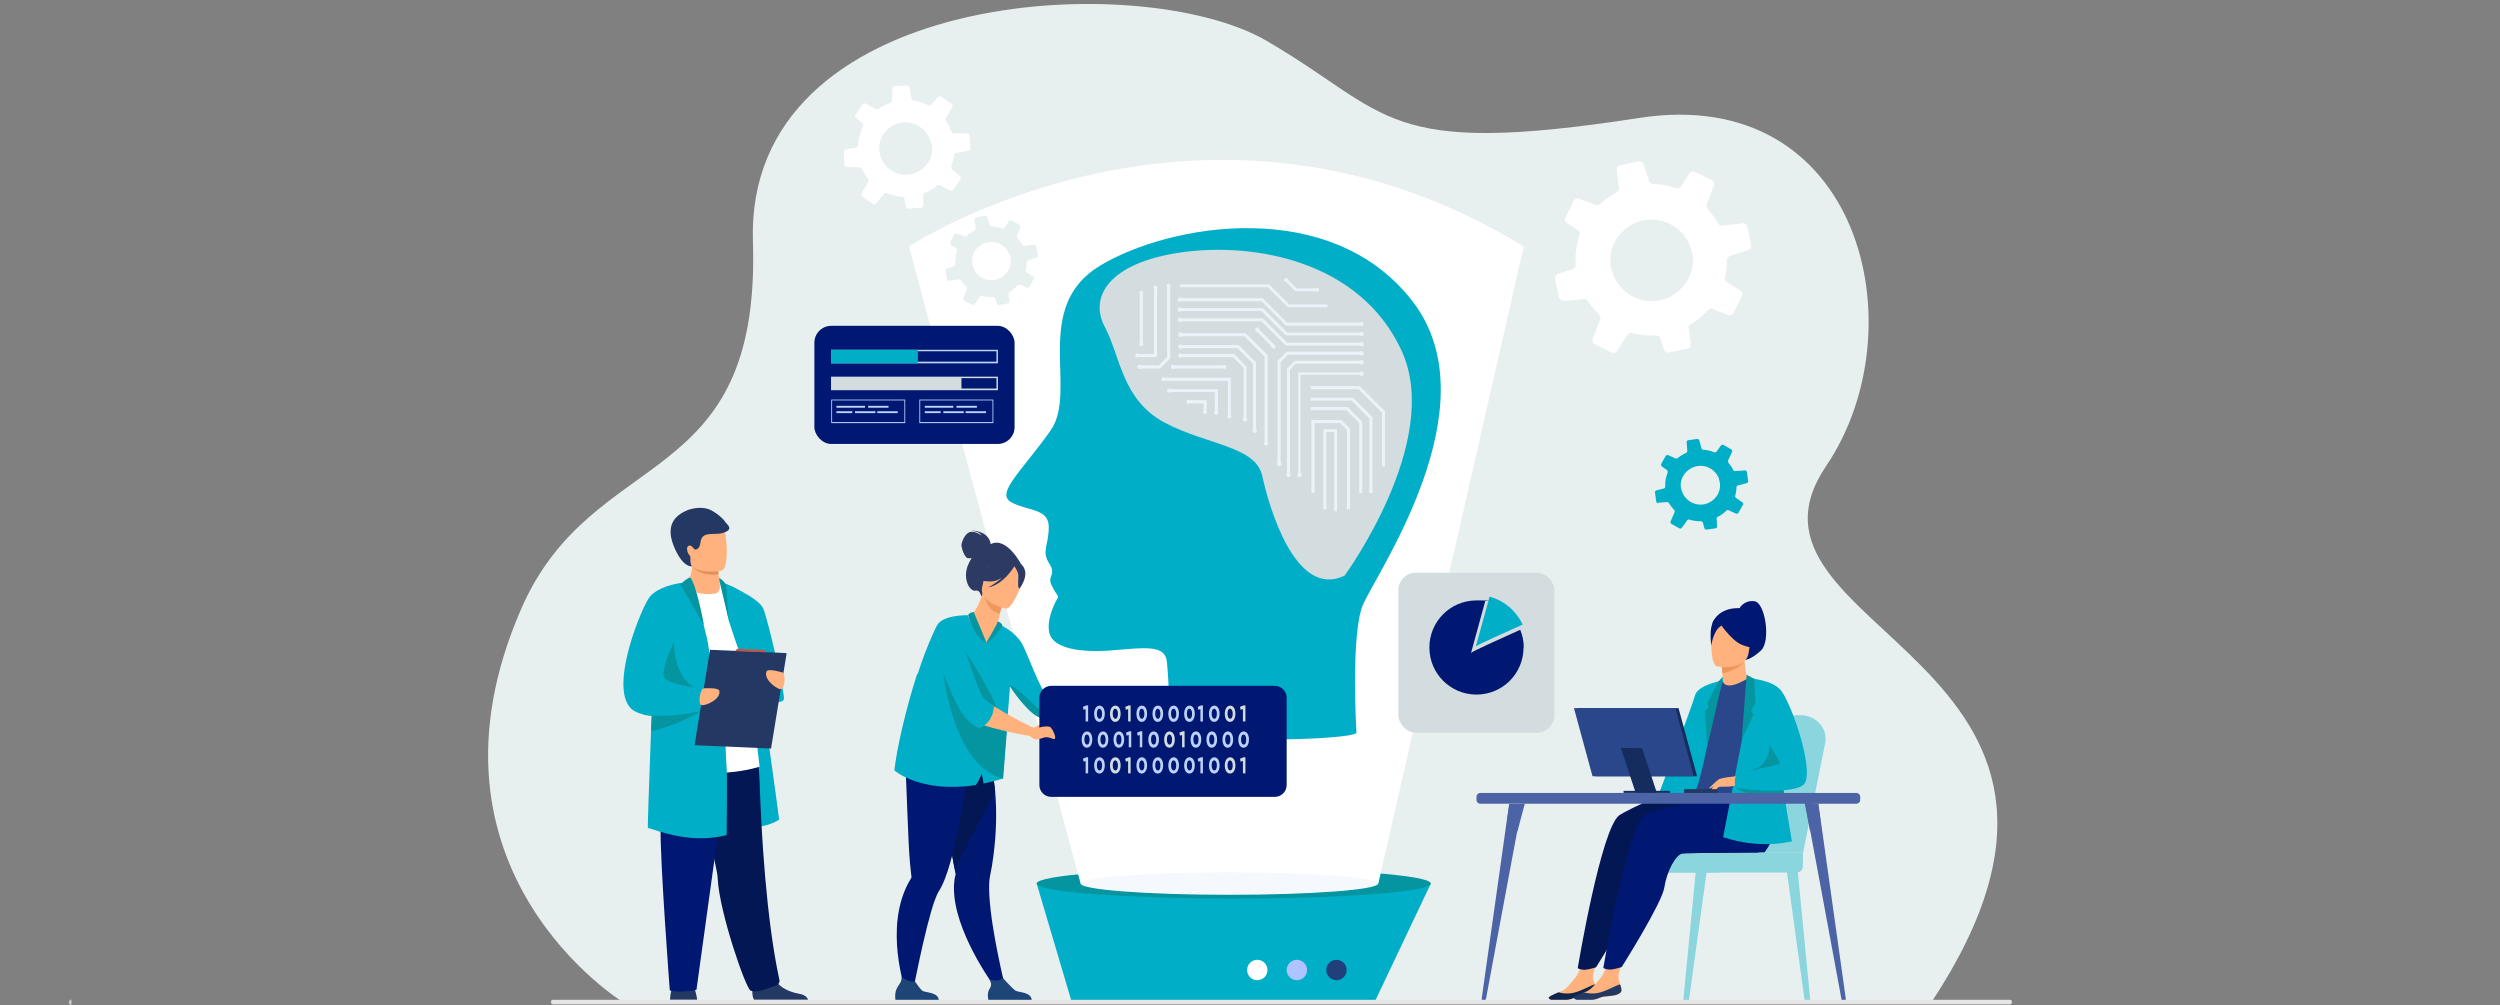 <?xml version="1.0" encoding="UTF-8"?>
<svg id="Layer_1" xmlns="http://www.w3.org/2000/svg" version="1.1" viewBox="0 0 1200 482.4">
  <rect x="0" y="0" width="1200" height="482.4" fill="#808080" stroke="none"/>
  <!-- Generator: Adobe Illustrator 29.0.1, SVG Export Plug-In . SVG Version: 2.1.0 Build 192)  -->
  <defs>
    <style>
      .st0 {
        fill: #ffb27d;
      }

      .st1 {
        fill: #d3dcde;
      }

      .st2 {
        fill: #aec3ff;
      }

      .st3 {
        fill: #e8efef;
      }

      .st4 {
        fill: #021754;
      }

      .st5 {
        fill: #ed975d;
      }

      .st6 {
        fill: #0f2549;
      }

      .st7 {
        fill: #c65447;
      }

      .st8 {
        fill: #e5e5e5;
      }

      .st9 {
        fill: #bdd1f9;
      }

      .st10 {
        fill: #abddda;
      }

      .st11 {
        fill: #001871;
      }

      .st12 {
        fill: #e2915a;
      }

      .st13 {
        fill: #0495a0;
      }

      .st14 {
        fill: #fff;
      }

      .st15 {
        fill: #2c3a64;
      }

      .st16 {
        fill: #ed985f;
      }

      .st17 {
        fill: #4c64a5;
      }

      .st18 {
        fill: #142d5e;
      }

      .st19 {
        opacity: .4;
      }

      .st20 {
        fill: #f5f9fd;
      }

      .st21 {
        fill: #c0d4ff;
      }

      .st22 {
        fill: #00aec7;
      }

      .st23 {
        fill: #213f7a;
      }

      .st24 {
        fill: #233862;
      }

      .st25 {
        fill: #1d4677;
      }

      .st26 {
        fill: #ebf3fa;
      }

      .st27 {
        fill: #cacaca;
      }

      .st28 {
        fill: #2b478b;
      }
    </style>
  </defs>
  <path class="st27" d="M34.3,482.4c-.7,0-1.3-.6-1.3-1.3s.6-1.3,1.3-1.3"/>
  <g>
    <path class="st3" d="M299.4,481.3s-103.9-63.6-49.2-189.1c34.6-79.3,115.1-55.2,111.2-176.3-3.9-121.1,185.9-131.5,246.4-96.4,60.4,35.1,55.1,56.3,179.1,37.1,106.3-16.4,134.2,101.2,89.7,167-53.9,79.6,160,91.9,50.4,257.6H299.4Z"/>
    <g>
      <g>
        <polygon class="st22" points="659.7 481.2 514.5 481.2 497.6 424.1 686.8 424.1 659.7 481.2"/>
        <ellipse class="st13" cx="592.2" cy="424.1" rx="94.6" ry="7.2"/>
      </g>
      <g>
        <path class="st14" d="M608.4,465.6c0,2.7-2.2,4.9-4.9,4.9s-4.9-2.2-4.9-4.9,2.2-4.9,4.9-4.9,4.9,2.2,4.9,4.9Z"/>
        <path class="st2" d="M627.4,465.6c0,2.7-2.2,4.9-4.9,4.9s-4.9-2.2-4.9-4.9,2.2-4.9,4.9-4.9,4.9,2.2,4.9,4.9Z"/>
        <path class="st23" d="M646.4,465.6c0,2.7-2.2,4.9-4.9,4.9s-4.9-2.2-4.9-4.9,2.2-4.9,4.9-4.9,4.9,2.2,4.9,4.9Z"/>
      </g>
    </g>
    <path class="st24" d="M321.5,479.9h13.1c0-.7-.4-2.8-1-4.7-.2-.7-.5-1.3-.7-1.9-1.3-2.5-9.4-.9-9.4-.9,0,0-.8.6-1.3,3.1-.3,1.1-.5,2.5-.6,4.4Z"/>
    <path class="st22" d="M345.5,279.7s10.4,1.8,12.8,8c2.4,6.2,15.7,105.7,15.7,105.7,0,0-6.6,5.2-20.8,3.4-14.2-1.9-7.7-117.1-7.7-117.1Z"/>
    <path class="st24" d="M361.1,475.8c0,1.8.3,3.5.9,4.1h25.9c-.3-.9-1.3-2.3-3.9-2.8-3-.5-7.7-1.9-10.5-4.9-1-1-1.7-2.3-2-3.7-1.2-5.4-10.1,1.7-10.1,1.7,0,0-.4,2.9-.3,5.5Z"/>
    <path class="st4" d="M372.3,473.1c-2.9.9-8.4,3.7-12,2.4-2.3-.9-15-37.6-15.8-53.7,0-1.2-.3-2.8-.7-4.8-.8-4.1-2.1-9.9-3.6-16.1-4.1-16.9-9.6-37.9-9.4-44.7.2-10.5,31.2-2.2,31.2-2.2,0,0,2.1,8.6,2.6,21,.8,24.7,3.2,66.3,9.5,95.3.3,1.2-.5,2.4-1.7,2.8Z"/>
    <path class="st11" d="M350.7,356.3l-16.4,118.8s-7.2,1.7-12.8.3c0,0-4.8-63.2-4.4-78.4.4-15.3-3.4-40.9.9-43.7,4.3-2.8,32.7,3,32.7,3Z"/>
    <path class="st14" d="M316,285.1s17.2-11.1,29.6-5.4c2,.9,4.2,3.4,5.8,5.2,4.5,4.9,13.2,83.1,13.2,83.1,0,0-24.8,8.4-48.6-2.8v-80Z"/>
    <path class="st22" d="M346.5,279.4s17.4,7.1,19.8,12.6c2.4,5.5,10,39.2,10,43.2s-13.4.9-15.5-5.5c-1.8-5.3-7.8-21.6-11-31.8l-3.3-18.4Z"/>
    <g>
      <path class="st0" d="M342.9,284.9c-3.8.7-9.4,0-13.5-2.7,1.8-4.4,2.6-7.9,2.9-10.2,0-.1,0-.2,0-.3.1-1.2.1-2,0-2.3h9.8s2.7,1.2,2.7,2.1,0,.9,0,1.3c0,1.1,0,2.1.1,3,.2,2.8.5,4.1.5,4.1,0,0,1.2,4.4-2.6,5.2Z"/>
      <path class="st12" d="M345,275.6c-7.5,1.4-11.8-2.6-12.8-3.7-.1-.1-.2-.2-.2-.2,0,0,.2,0,.2-.1,2.8-1.1,9.1-.2,12.6,1.1,0,1.1,0,2.1.1,3Z"/>
      <path class="st0" d="M329.9,267.7c1.3,7.2,10.6,6.9,14.6,6.5,1.1-.1,1.8-.3,1.8-.3,1.3-.3,2-2.3,2.3-5,.7-5.2-.2-12.8-1-14.7-1.3-2.9-3.8-6.1-13.1-3.8-9.3,2.3-6.3,8.1-4.6,17.3Z"/>
      <path class="st24" d="M347.9,250.2c-1.3-1.8-4-3.9-6.4-5.2-5.3-2.8-12,0-12,.1-7.6,3.3-9.6,9.2-5.6,18.2,4.3,9.6,8.3,8.5,8.3,8.5,0,0-.9-.5-.8-3.5,0-.2,0-.3,0-.4,0-.6-.2-1.2-.6-1.6-.9-.8-1.4-3.4-.6-4.1,1-.9,2.3.2,2.7,1,.4.6,1,.8,1.7.4,2.4-1.5.8-4.5,3.1-6.3,2.3-1.8,6.9-.3,10.2-1.8,4.4-1.7.9-3.9,0-5.2Z"/>
    </g>
    <path class="st22" d="M348.9,400.8c-1.5.4-3,.7-4.5.9-1.3.2-2.6.4-3.9.5-7.4.6-14.8-.4-23.4-2.9-1.9-.6-4-1.2-6.1-1.9-.2,0,.6-23,1.5-46.6,0-2.4.2-4.9.3-7.3,0-1,0-2.1.1-3.1.8-20.9,1.6-39.7,1.8-40.7.4-2.3.8-4.3,1.2-6,1.2-4.9,2.6-7.7,5.8-10,.3-.2,2.9-1.5,5.1-2.6,1.9-.9,3.5-1.7,3.5-1.7h0c.7.4,1.6,2.1,2.6,4.5,1.7,4.4,3.6,11.1,4.9,16.2,0,0,0,0,0,0h0c.8,3.3,1.4,5.8,1.6,6.5.3,1.2.7,3.6,1.1,6.8.6,4.4,1.3,10.3,2.1,17.1,0,.7.2,1.4.2,2.1,0,.8.2,1.6.3,2.5,0,.3,0,.5,0,.8.3,2.7.6,5.4.9,8.2.2,2.3,3.8,4,4,6.3.1,1.4.4,14.1.8,18.2.3,2.9,0,30.8,0,32.1Z"/>
    <path class="st13" d="M323.5,308.2s-.6,21.1,15.2,23.7c15.8,2.6,5.3,3.2,5.3,3.2,0,0-29.8-1.3-30.3-2.1-.5-.8,9.7-24.8,9.7-24.8Z"/>
    <path class="st13" d="M336.9,340.9s-.3.2-.9.6c0,0,0,0,0,0-2.4,1.5-9.6,5.7-20,8.6-1.1.3-2.2.6-3.4.8,0-2.4.2-4.9.3-7.3-1.4-.1-2.7-.3-3.9-.5,0-.3,0-.6.1-1,1.3-.5,2.6-1.1,3.9-1.6,1-.4,2-.8,3-1.1,4.3-1.6,7.5-2.7,7.5-2.7l12.7,4,.8.2Z"/>
    <path class="st22" d="M340.3,340.5s-1.6.4-4.2.9c0,0,0,0,0,0-4.8,1-12.8,2.3-20,2.2-1.1,0-2.1,0-3.1-.1-1.4-.1-2.7-.3-3.9-.5-2.6-.6-4.8-1.5-6.3-3-10.7-10.9,5.8-50,9.3-53.8,4.1-4.4,11.5-6,15.6-6.5.2,0,.3,0,.5,0,1.4-.2,2.4-.2,2.4-.2h0s-.3,1-.9,2.8c-.2.7-.5,1.5-.7,2.3-2.5,8.2-7.4,24.4-9.5,33.5-.8,3.3-1.2,5.7-1,6.4.8,3.1,9.5,4.7,15,5.4,2.3.3,4,.4,4.4.5,0,0,0,0,0,0l.3,1.3.8,3.1.7,3.1.6,2.6Z"/>
    <polygon class="st24" points="370.1 359.3 333.4 357.7 340.8 311.9 377.6 313.5 370.1 359.3"/>
    <path class="st0" d="M337.8,330.4s7.2-.5,7.5,1.2c.8,3.9-6.1,7.1-8.4,6.9s-.7-8.3.9-8Z"/>
    <path class="st0" d="M375.6,322.8s-6.8-2.1-7.6-.6c-1.7,3.6,4.3,8.3,6.6,8.6,2.3.3,2.6-7.9,1-8Z"/>
    <path class="st13" d="M331.2,277.1s-3,1.4-4.5,3.6c0,0,11.2,19.5,11.2,19.3,0-.2-3.8-20.4-6.7-22.9Z"/>
    <path class="st13" d="M345.2,277.4c1,.4,2.9,2.3,3.3,3.4l1.3,17s-2.9-12.5-4.3-18.2c-.4-1.4-.3-1.9-.3-2.3Z"/>
    <path class="st7" d="M353,312.5s.3-1.3,2-1.1c1.7.1,11.1.6,11.1.6,0,0,1.8,0,1.6,1.1l-14.7-.6Z"/>
    <g>
      <g>
        <g>
          <g class="st19">
            <path class="st22" d="M809.6,481.6h-.1c-.9,0-1.6-.8-1.5-1.7l6-62,5.2.5-8.6,62.4c0,.5-.5.8-1,.8Z"/>
            <path class="st22" d="M867.3,481.6h.1c.9,0,1.6-.8,1.5-1.7l-6-62-5.2.5,8.6,62.4c0,.5.5.8,1,.8Z"/>
            <path class="st22" d="M865.5,409.2l10.6-52.5c1.4-7.1-4.5-13.6-12.2-13.4l-20.5.5c-7.1.2-13.2,4.9-15.2,11.7l-15.5,53.7h52.8Z"/>
            <path class="st22" d="M859.1,409.2l10.6-52.5c1.4-7.1-4.5-13.6-12.2-13.4l-20.5.5c-7.1.2-13.2,4.9-15.2,11.7l-15.5,53.7h52.8Z"/>
            <path class="st22" d="M781.4,409.2h84v6.6c0,1.6-1.3,3-3,3h-81.1c-1.6,0-3-1.3-3-3v-3.6c0-1.6,1.3-3,3-3Z"/>
            <rect class="st22" x="770.4" y="409.2" width="56.5" height="9.6" rx="2.4" ry="2.4"/>
          </g>
          <g>
            <path class="st11" d="M822,299s2.4-7.4,13-7.1c0,0,2.1-4,7.2-3.3,5.1.7,7.9,19.1,3.1,23.6-4.8,4.5-7.8,4.6-7.8,4.6l-15.4-17.1v-.7Z"/>
            <path class="st10" d="M824.9,355.2l-8.6,21.8s-8.3,9.8-15,6.6l21.1-41,2.5,12.6Z"/>
            <path class="st0" d="M766.3,475c.2,2.4-3.1,3-7,3.3-3.9.2-2.7,1-8,2-5.3,1-7.5-.4-7.9-1.1-.4-.6,2.1-1.7,4.7-2.8.3-.1.7-.3,1-.4,3-1.3,4.6-4,6.9-6.5,2.2-2.4,4.2-9.9,4.2-9.9l7.2-1.6s-2,6.8-2.6,9.6c-.4,1.7.2,3.6.8,5,.3.8.6,1.6.7,2.4Z"/>
            <path class="st6" d="M759.3,478.2c-3.9.2-2.7,1-8,2-5.3,1-7.5-.4-7.9-1.1-.4-.6,2.1-1.7,4.7-2.8h0s3.8,1.3,8.1,0c3.5-1,6.9-3.1,9.3-3.8.3.8.6,1.6.7,2.4.2,2.4-3.1,3-7,3.3Z"/>
            <path class="st4" d="M777.3,391.3c3.9-2.7,29.1-14.7,42.2-16.1l15-5.5s12.3,18.3,12.4,32.3c0,6.5-3,7.2-3,7.2,0,0-46.5.3-48.5.6-3.3.3-7.7,8.7-8.8,16.2-1.1,7.6-20.5,38.3-20.5,38.3,0,0-4,1.3-5.9,1.2-2-.1-2.9-.8-2.9-.8,0,0,11.2-67.2,20-73.4Z"/>
            <path class="st0" d="M778.4,475c.2,2.4-3.1,3-7,3.3-3.9.2-2.7,1-8,2-5.3,1-5.7-2.8-3.1-3.9.3-.1.7-.3,1-.4,3-1.3,4.6-4,6.9-6.5,2.2-2.4,4.2-9.9,4.2-9.9l7.2-1.6s-2,6.8-2.6,9.6c-.4,1.7.2,3.6.8,5,.3.8.6,1.6.7,2.4Z"/>
            <path class="st24" d="M771.4,478.2c-3.9.2-2.7,1-8,2-5.3,1-7.5-.4-7.9-1.1-.4-.6,2.1-1.7,4.7-2.8h0s3.8,1.3,8.1,0c3.5-1,6.9-3.1,9.3-3.8.3.8.6,1.6.7,2.4.2,2.4-3.1,3-7,3.3Z"/>
            <path class="st11" d="M789.4,391.3c3.4-2.4,11.9-3.4,24.2-7.5,3-1,14.4-6.5,15.2-9.5l-5.6-2.6,23.5-2s5.9,11.5,6,25.5c0,6.5-5.7,13.9-5.7,13.9,0,0-37.3.3-39.3.6-3.3.3-7.7,8.7-8.8,16.2-1.1,7.6-20.5,38.3-20.5,38.3,0,0-4,1.3-5.9,1.2-2-.1-2.9-.8-2.9-.8,0,0,11.2-67.2,20-73.4Z"/>
            <path class="st0" d="M826.5,331.4s4.7,2.2,8.1,1.1c3.2-1.1,6.1-5.9,6-5.9-1.4-.2-2.8-1.6-3.2-9.8l-.6.2-10.4,2.6s.4,3.3.6,6.4c.1,2.6.1,5.1-.5,5.4Z"/>
            <path class="st5" d="M826.4,319.5s0,.7.4,3.8c5.9-1.5,8.5-3.4,10.3-5.7l-10.7,1.9Z"/>
            <path class="st0" d="M824.2,319.9s13.8,2.2,15.1-6.4c1.3-8.6,3.9-14.1-4.9-15.9-8.8-1.8-11,1.2-12.1,4-1.1,2.8-1.7,17.5,1.9,18.3Z"/>
            <path class="st11" d="M824.2,297.3s6.3,9.9,11.9,12.2c5.6,2.3,8.3,1.2,8.3,1.2,0,0-2.5-3.9-3.2-9-.2-1.5-1.2-2.8-2.6-3.4-4-1.6-11.8-4.1-14.4-.9Z"/>
            <path class="st11" d="M829.7,298.2s-3.7,1.9-5.2,3.6c-1.5,1.7-3.1,6.3-3,8.4,0,0-1.8-9.9,2-13.4,4-3.6,6.2,1.3,6.2,1.3Z"/>
            <path class="st28" d="M815.5,352.4c.4,28.1-9.9,20.2-6.9,22.9.7.6,3.8,5.4,15.2,6,8.6.4,24.1-3.6,24.7-5.2,2-5.5.6-7.2,2.2-15.6.2-.9.4-1.9.6-2.9,1.4-5.8,2.7-7.8-2.2-17-4.4-8.4-9.7-15.3-10.1-15-11.7,7-12.1,1.1-12.1,1.1,0,0-11.7,12.2-11.5,25.9Z"/>
            <path class="st22" d="M827,326.6s-12,2-13.4,7.2c-1.4,5.2-16.9,46.1-16.9,46.1,0,0,14,2.8,16.8,0,2.8-2.8,9.2-38.4,9.2-38.4l4.3-14.9Z"/>
            <path class="st13" d="M826.9,324.8v1.8c-1.3,4.7-4.6,20.5-7.5,31.7l-1-17.3,1.7-1.3-.6-2.3,5.4-10.3,2-2.3Z"/>
            <path class="st22" d="M827,401.8c18.5,6.2,33.1,2,33.1,2l-3-17.9-1.6-9.7-3.5-20.9-6-19.9-5.3-3.2-4.6,23.1-9,46.5Z"/>
            <path class="st13" d="M849.3,357.4c.3.5.3,10-8.6,12.3-9,2.3,13.1,4.6,13.1,4.6,0,0,7.1-5.5,7-6.8-.1-1.3-11.5-10.1-11.5-10.1Z"/>
            <path class="st13" d="M833,378.1s12.3,7,24.2,7.8l-1.6-9.7-22.5,1.9Z"/>
            <g>
              <path class="st0" d="M824.9,376.7s-1,2.7-1.5,3.2c-.5.4-.9.5-.9.5l.5-2.4,1.8-1.2Z"/>
              <path class="st0" d="M824.6,374.3l-4.2,3.9s.3.3.9,0c.6-.2,2-1.3,2-1.3l1.3-2.7Z"/>
              <path class="st0" d="M834.4,372.5s-8.7.7-9.7,1.8c-1.1,1.1-3.5,4.7-3.6,5.8-.1,1,2.7-1.6,3.7-2.2.6-.4,2.7-.3,3.7-.3,4.2,0,6.4-1.3,6.4-1.3l-.4-3.8Z"/>
            </g>
            <path class="st22" d="M839.1,325.5s12,.7,16,6.2c5.6,7.7,16.6,40.7,10.3,45.2-7.1,5-32.4,1.3-32.4,1.3,0,0-.8-3.9.3-5.8,1.2-1.9,20.2-5,21-5.8.9-.9-11-17.1-11-19.7s-4.3-21.3-4.3-21.3Z"/>
            <path class="st13" d="M838.4,323.9l-2.4,31.3,5.6-12-1-2.1s2-3.5,2-3.9-.6-11.4-.6-11.4l-3.6-1.9Z"/>
          </g>
        </g>
        <g>
          <polygon class="st18" points="765.9 372.6 814.6 372.6 805.7 339.9 757.1 339.9 765.9 372.6"/>
          <polygon class="st28" points="764.4 372.6 813 372.6 804.2 339.9 755.5 339.9 764.4 372.6"/>
          <polygon class="st18" points="785.1 380.5 795.3 380.6 788.2 359.1 778 359 785.1 380.5"/>
          <rect class="st18" x="779.3" y="379.6" width="22.3" height="1" transform="translate(1580.9 760.2) rotate(180)"/>
        </g>
        <rect class="st24" x="808.5" y="378.7" width="16" height="2.1" transform="translate(1632.9 759.6) rotate(180)"/>
      </g>
      <g>
        <g>
          <path class="st17" d="M885.1,480.6c-.6,0-1.1-.4-1.2-1l-6.1-33-8.8-47.4-2.5-13.3,6.3-.2,1.1,7.7,7.6,54.1,4.5,32c0,.5-.3.9-.9.9Z"/>
          <path class="st17" d="M873.8,393.6c-4.1,1.7-4.9,5.7-4.9,5.7l-2.7-14.1,6.5.6,1.1,7.7Z"/>
        </g>
        <g>
          <path class="st17" d="M712.1,480.3c.6,0,1.1-.4,1.2-1l6.1-32.8,8.8-47.2,2.5-13.2-6.3-.2-1.1,7.7-7.6,53.9-4.5,31.9c0,.5.3.9.9.9Z"/>
          <path class="st17" d="M723.4,393.6c4.1,1.7,4.9,5.7,4.9,5.7l3.6-13.5-7.4.2-1.1,7.7Z"/>
        </g>
        <path class="st17" d="M710.6,380.6h180.4c1.1,0,1.9.9,1.9,1.9v1.4c0,1.1-.9,1.9-1.9,1.9h-180.4c-1.1,0-1.9-.9-1.9-1.9v-1.4c0-1.1.9-1.9,1.9-1.9Z"/>
      </g>
    </g>
    <path class="st14" d="M518.7,424.1l-82.4-305.8s142-93.5,295.1,0l-69.8,305.8h-142.9Z"/>
    <path class="st22" d="M651.1,351.6s-2.8-46.7,3-61c5.7-14.3,63-95.4,23.9-146-39.1-50.6-116.4-37.2-149.8-17.2s-10.5,60.1-23.9,79.2c-13.4,19.1-26.6,30.1-19,34.4,7.6,4.3,18.1,2.9,18.1,11.9s-3.6,11.6.2,17.5c3.8,5.9-1.3,5.7,1.3,10.8,2.5,5.1,3.5,4.5,2.7,6-.9,1.5-5.7,10.3-3.8,17,1.9,6.7,13.7,9.2,29.6,8,15.9-1.3,25.8-2.9,26.7,5.4,1,8.3,1.6,33.9,1.6,33.9,0,0,88.6-.4,89.6,0Z"/>
    <path class="st1" d="M645.4,276.3s47.3-64.5,27.4-107.9c-19.9-43.4-71.2-52.3-106.2-47.2-34.9,5.1-43.8,21.7-36.3,35.7,7.5,14,8.2,35.1,28.8,46,20.5,10.8,43.7,11.2,46.8,25.6,3.1,14.4,15.9,59.3,39.5,47.8Z"/>
    <path class="st22" d="M651.1,351.6c0,1.9-20.1,3.4-44.8,3.4s-44.8-1.5-44.8-3.4,20.1-3.4,44.8-3.4,44.8,1.5,44.8,3.4Z"/>
    <ellipse class="st20" cx="590.1" cy="424.1" rx="71.4" ry="5.4"/>
    <g>
      <g>
        <polygon class="st26" points="653.5 156.3 617.2 156.3 605.5 144.6 566.3 144.6 566.3 143.1 606.1 143.1 617.8 154.8 653.5 154.8 653.5 156.3"/>
        <path class="st26" d="M565.3,143.8c0-.6.5-1.1,1.1-1.1s1.1.5,1.1,1.1-.5,1.1-1.1,1.1-1.1-.5-1.1-1.1Z"/>
        <path class="st26" d="M652.5,155.5c0-.5.4-1,1-1s1,.4,1,1-.4,1-1,1-1-.4-1-1Z"/>
      </g>
      <g>
        <polygon class="st26" points="653.6 161 617.2 161 605.5 149.3 566.4 149.3 566.4 147.9 606.2 147.9 617.9 159.6 653.6 159.6 653.6 161"/>
        <path class="st26" d="M565.3,148.6c0-.6.5-1.1,1.1-1.1s1.1.5,1.1,1.1-.5,1.1-1.1,1.1-1.1-.5-1.1-1.1Z"/>
        <path class="st26" d="M652.6,160.3c0-.5.4-1,1-1s1,.4,1,1-.4,1-1,1-1-.4-1-1Z"/>
      </g>
      <g>
        <polygon class="st26" points="653.6 165.9 617.2 165.9 605.5 154.2 566.4 154.2 566.4 152.8 606.2 152.8 617.9 164.5 653.6 164.5 653.6 165.9"/>
        <path class="st26" d="M565.3,153.5c0-.6.5-1.1,1.1-1.1s1.1.5,1.1,1.1-.5,1.1-1.1,1.1-1.1-.5-1.1-1.1Z"/>
        <path class="st26" d="M652.6,165.2c0-.5.4-1,1-1s1,.4,1,1-.4,1-1,1-1-.4-1-1Z"/>
      </g>
      <g>
        <polygon class="st26" points="598.3 201.5 596.9 201.5 596.9 176.5 591.8 171.4 566.9 171.4 566.9 169.9 592.4 169.9 598.3 175.9 598.3 201.5"/>
        <path class="st26" d="M566.6,169.6c.6,0,1.1.5,1.1,1.1s-.5,1.1-1.1,1.1-1.1-.5-1.1-1.1.5-1.1,1.1-1.1Z"/>
        <path class="st26" d="M596.5,201.3c0-.6.5-1.1,1.1-1.1s1.1.5,1.1,1.1-.5,1.1-1.1,1.1-1.1-.5-1.1-1.1Z"/>
      </g>
      <g>
        <polygon class="st26" points="602.9 206.7 601.4 206.7 601.4 174.6 594 167.1 567.4 167.1 567.4 165.6 594.6 165.6 602.9 174 602.9 206.7"/>
        <path class="st26" d="M566.6,165.3c.6,0,1.1.5,1.1,1.1s-.5,1.1-1.1,1.1-1.1-.5-1.1-1.1.5-1.1,1.1-1.1Z"/>
        <path class="st26" d="M601.1,206.7c0-.6.5-1.1,1.1-1.1s1.1.5,1.1,1.1-.5,1.1-1.1,1.1-1.1-.5-1.1-1.1Z"/>
      </g>
      <g>
        <polygon class="st26" points="608.5 212.9 607 212.9 607 171.2 597.3 161.4 566.3 161.4 566.3 159.9 597.9 159.9 608.5 170.5 608.5 212.9"/>
        <path class="st26" d="M565.6,160.6c0-.6.5-1.1,1.1-1.1s1.1.5,1.1,1.1-.5,1.1-1.1,1.1-1.1-.5-1.1-1.1Z"/>
        <path class="st26" d="M607.3,211.9c.5-.2,1.2,0,1.4.5.2.5,0,1.2-.5,1.4-.5.2-1.2,0-1.4-.5-.2-.5,0-1.2.5-1.4Z"/>
      </g>
      <polygon class="st26" points="614.7 222.7 613.2 222.7 613.2 173.2 617.6 168.8 653.5 168.8 653.5 170.3 618.2 170.3 614.7 173.8 614.7 222.7"/>
      <polygon class="st26" points="619.2 228 617.7 228 617.7 176.9 621.4 173.2 653.5 173.2 653.5 174.6 622 174.6 619.2 177.5 619.2 228"/>
      <polygon class="st26" points="624.3 228 623.2 228 623.2 178.8 653.5 178.8 653.5 179.9 624.3 179.9 624.3 228"/>
      <path class="st26" d="M652.4,169.6c0-.6.5-1.1,1.1-1.1s1.1.5,1.1,1.1-.5,1.1-1.1,1.1-1.1-.5-1.1-1.1Z"/>
      <path class="st26" d="M653.5,172.8c.6,0,1.1.5,1.1,1.1s-.5,1.1-1.1,1.1-1.1-.5-1.1-1.1.5-1.1,1.1-1.1Z"/>
      <path class="st26" d="M653.5,178.3c.6,0,1.1.5,1.1,1.1s-.5,1.1-1.1,1.1-1.1-.5-1.1-1.1.5-1.1,1.1-1.1Z"/>
      <path class="st26" d="M622.7,228c0-.6.5-1.1,1.1-1.1s1.1.5,1.1,1.1-.5,1.1-1.1,1.1-1.1-.5-1.1-1.1Z"/>
      <path class="st26" d="M617.4,228c0-.6.5-1.1,1.1-1.1s1.1.5,1.1,1.1-.5,1.1-1.1,1.1-1.1-.5-1.1-1.1Z"/>
      <path class="st26" d="M612.9,222.7c0-.6.5-1.1,1.1-1.1s1.1.5,1.1,1.1-.5,1.1-1.1,1.1-1.1-.5-1.1-1.1Z"/>
      <polygon class="st26" points="664.8 223.8 663.3 223.8 663.3 198 652.1 186.8 629.1 186.8 629.1 185.3 652.7 185.3 664.8 197.4 664.8 223.8"/>
      <polygon class="st26" points="658.8 236.6 657.3 236.6 657.3 200.9 648.8 192.3 629.1 192.3 629.1 190.9 649.4 190.9 658.8 200.2 658.8 236.6"/>
      <polygon class="st26" points="653.9 236.6 652.4 236.6 652.4 203 646.3 196.9 629.1 196.9 629.1 195.4 646.9 195.4 653.9 202.4 653.9 236.6"/>
      <polygon class="st26" points="648 244.4 646.5 244.4 646.5 206.3 643.3 203.1 631 203.1 631 236.6 629.5 236.6 629.5 201.6 643.9 201.6 648 205.7 648 244.4"/>
      <polygon class="st26" points="641.8 245.4 640.4 245.4 640.4 207.4 636.7 207.4 636.7 244.4 635.2 244.4 635.2 206 641.8 206 641.8 245.4"/>
      <polygon class="st26" points="590.8 200.2 589.4 200.2 589.4 182.8 558.5 182.8 558.5 181.3 590.8 181.3 590.8 200.2"/>
      <polygon class="st26" points="584.6 198.2 583.1 198.2 583.1 188.2 561 188.2 561 186.8 584.6 186.8 584.6 198.2"/>
      <polygon class="st26" points="579.2 198.2 577.7 198.2 577.7 193.6 570.2 193.6 570.2 192.1 579.2 192.1 579.2 198.2"/>
      <polygon class="st26" points="556.8 176.9 547 176.9 547 175.4 556.2 175.4 560.2 171.4 560.2 137.2 561.7 137.2 561.7 172 556.8 176.9"/>
      <polygon class="st26" points="555.4 171.4 545.9 171.4 545.9 169.9 553.9 169.9 553.9 137.9 555.4 137.9 555.4 171.4"/>
      <rect class="st26" x="547.1" y="140.5" width="1.5" height="24.8"/>
      <polygon class="st26" points="637.2 147.5 618.2 147.5 608.5 137.9 566.3 137.9 566.3 136.5 609.1 136.5 618.8 146.1 637.2 146.1 637.2 147.5"/>
      <polygon class="st26" points="632.3 139.8 621.8 139.8 616.9 134.9 617.9 133.9 622.4 138.4 632.3 138.4 632.3 139.8"/>
      <rect class="st26" x="606.5" y="156.5" width="1.5" height="11.5" transform="translate(60.2 471.8) rotate(-44.5)"/>
      <path class="st26" d="M616.4,134.4c0-.6.5-1,1-1s1,.5,1,1-.5,1-1,1-1-.5-1-1Z"/>
      <path class="st26" d="M631.2,139.1c0-.6.5-1,1-1s1,.5,1,1-.5,1-1,1-1-.5-1-1Z"/>
      <path class="st26" d="M602.5,158.2c0-.6.5-1,1-1s1,.5,1,1-.5,1-1,1-1-.5-1-1Z"/>
      <path class="st26" d="M610.3,166.4c0-.6.5-1,1-1s1,.5,1,1-.5,1-1,1-1-.5-1-1Z"/>
      <path class="st26" d="M559.9,137.2c0-.6.5-1,1-1s1,.5,1,1-.5,1-1,1-1-.5-1-1Z"/>
      <path class="st26" d="M546,176c0-.6.5-1,1.1-.9.6,0,1,.5.9,1.1,0,.6-.5,1-1.1.9-.6,0-1-.5-.9-1.1Z"/>
      <path class="st26" d="M544.9,170.6c0-.6.5-1,1-1s1,.5,1,1-.5,1-1,1-1-.5-1-1Z"/>
      <path class="st26" d="M553.7,138.1c0-.6.5-1,1-1s1,.5,1,1-.5,1-1,1-1-.5-1-1Z"/>
      <path class="st26" d="M546.8,140.5c0-.6.5-1,1-1s1,.5,1,1-.5,1-1,1-1-.5-1-1Z"/>
      <path class="st26" d="M546.8,165.2c0-.6.5-1,1-1s1,.5,1,1-.5,1-1,1-1-.5-1-1Z"/>
      <path class="st26" d="M569.5,192.8c0-.6.5-1,1-1s1,.5,1,1-.5,1-1,1-1-.5-1-1Z"/>
      <path class="st26" d="M577.4,197.8c0-.6.5-1,1-1s1,.5,1,1-.5,1-1,1-1-.5-1-1Z"/>
      <path class="st26" d="M560.2,187.5c0-.6.5-1,1-1s1,.5,1,1-.5,1-1,1-1-.5-1-1Z"/>
      <path class="st26" d="M582.8,198.2c0-.6.5-1,1-1s1,.5,1,1-.5,1-1,1-1-.5-1-1Z"/>
      <path class="st26" d="M589.1,199.9c0-.6.5-1,1-1s1,.5,1,1-.5,1-1,1-1-.5-1-1Z"/>
      <path class="st26" d="M557.4,182c0-.6.5-1,1-1s1,.5,1,1-.5,1-1,1-1-.5-1-1Z"/>
      <rect class="st26" x="563" y="175.4" width="24.7" height="1.5"/>
      <path class="st26" d="M586.7,176.1c0-.6.5-1,1-1s1,.5,1,1-.5,1-1,1-1-.5-1-1Z"/>
      <path class="st26" d="M562,176.1c0-.6.5-1,1-1s1,.5,1,1-.5,1-1,1-1-.5-1-1Z"/>
    </g>
    <path class="st8" d="M265.4,479.9h699.4c.5,0,.9.4.9.9v.4c0,.5-.4.9-.9.9H265.4c-.5,0-.9-.4-.9-.9v-.4c0-.5.4-.9.9-.9Z"/>
    <path class="st22" d="M795.7,241.3l4.5-.3c.4,0,.7.2.9.5.2.4.5.8.8,1.2.5.7,1.1,1.4,1.7,2.1.3.3.4.7.2,1.1l-1.9,4.3c-.2.5,0,1,.4,1.3l3.8,2.1c.4.2,1,.1,1.2-.3l2.5-3.5c.2-.4.7-.5,1.1-.4,1.8.6,3.6.8,5.5.8.4,0,.8.3,1,.7l.7,2.6c.1.5.6.8,1.1.7l4.2-.6c0,0,.2,0,.2,0,.4-.2.6-.5.6-1l-.2-3.4v-.8c.7-.4,1.4-.8,2.1-1.2.9-.6,1.8-1.3,2.5-2.1.3-.3.7-.4,1.1-.2l3.5,1.6c.5.2,1,0,1.3-.4l1.6-2.9.5-.8c.3-.5.1-1-.3-1.3l-3-2.1c-.3-.2-.5-.7-.4-1.1.3-1.2.6-2.4.6-3.7,0-.1,0-.2,0-.3,0,0,0,0,0-.1,0-.4.3-.7.7-.8l4.2-1.1s0,0,.1,0c.4-.2.7-.6.6-1.1l-.6-4.2c0-.5-.5-.9-1-.8l-4.7.3c-.4,0-.8-.2-.9-.6-.4-.8-.8-1.6-1.4-2.3-.3-.4-.6-.8-.9-1.1-.2-.3-.3-.7-.1-1.1l1.9-4.1c.2-.5,0-1-.4-1.2l-3.7-2.1c-.5-.3-1-.1-1.3.3l-2,2.8c-.3.4-.8.5-1.2.4-1.7-.7-3.4-1.1-5.2-1.2-.4,0-.8-.3-.9-.7l-1-3.7c-.1-.5-.6-.8-1.1-.8l-4.2.6c-.5,0-.9.5-.8,1v.2s.3,3.9.3,3.9c0,.4-.2.8-.6,1h0c-.9.4-1.8.9-2.7,1.5-.5.3-.9.7-1.3,1-.3.2-.7.3-1,.2l-3.5-1.6c-.5-.2-1.1,0-1.3.4l-2.1,3.7c0,.1,0,.2-.1.3,0,.4,0,.7.4,1l2.4,1.7c.3.2.4.6.4.9,0,0,0,.2,0,.3-.9,2.2-1.3,4.4-1.2,6.8,0,.4-.2.7-.6.9,0,0-.1,0-.2,0l-3.4.9c-.5.1-.8.6-.7,1.1h0c0,0,.6,4.2.6,4.2,0,.5.5.9,1.1.9ZM825.1,230c.2.7.4,1.4.5,2.1.2,1.4-.2,3.6-.9,4.9,0,.1-.2.3-.2.4-4.8,7.9-16.2,5.7-17.7-3.6-.2-1.2,0-3,.6-4.3.1-.3.2-.6.4-.8.6-1.1,1.4-2.1,2.3-2.8,5-4.3,12.8-2.4,15.1,4.1Z"/>
    <rect class="st1" x="671.2" y="274.9" width="74.9" height="76.8" rx="8.4" ry="8.4"/>
    <path class="st11" d="M731.3,310.8c0,12.5-10.1,22.6-22.6,22.6s-22.6-10.1-22.6-22.6,10.1-22.6,22.6-22.6,2.8.1,4.2.4c-2.8,10.3-6.6,23.9-6.8,24.8.5-.7,14.2-6.9,23.6-11.1,1.1,2.6,1.7,5.5,1.7,8.5Z"/>
    <path class="st22" d="M730.9,299.8c-8.3,3.7-22,9.8-22.5,10.5.2-.8,4-14.6,6.6-23.9,7.1,1.9,12.8,6.9,15.9,13.4Z"/>
    <rect class="st11" x="390.9" y="156.4" width="96.1" height="56.7" rx="8.1" ry="8.1"/>
    <g>
      <path class="st21" d="M434.5,203.1h-35.5v-11.3h35.5v11.3ZM399.4,202.6h34.7v-10.4h-34.7v10.4Z"/>
      <g>
        <rect class="st21" x="401.5" y="194.8" width="13.7" height=".9"/>
        <rect class="st21" x="416.7" y="194.8" width="9.8" height=".9"/>
        <rect class="st21" x="401.5" y="197.4" width="7.6" height=".9"/>
        <rect class="st21" x="410.4" y="197.4" width="9.8" height=".9"/>
        <rect class="st21" x="421.1" y="197.4" width="9.8" height=".9"/>
      </g>
    </g>
    <g>
      <path class="st21" d="M476.8,203.1h-35.5v-11.3h35.5v11.3ZM441.7,202.6h34.7v-10.4h-34.7v10.4Z"/>
      <g>
        <rect class="st21" x="443.9" y="194.8" width="13.7" height=".9"/>
        <rect class="st21" x="459.1" y="194.8" width="9.8" height=".9"/>
        <rect class="st21" x="443.9" y="197.4" width="7.6" height=".9"/>
        <rect class="st21" x="452.8" y="197.4" width="9.8" height=".9"/>
        <rect class="st21" x="463.5" y="197.4" width="9.8" height=".9"/>
      </g>
    </g>
    <g>
      <path class="st1" d="M479,187.3h-80.1v-6.5h80.1v6.5ZM399.7,186.5h78.6v-5h-78.6v5Z"/>
      <rect class="st1" x="399.3" y="181.2" width="62.2" height="5.7"/>
    </g>
    <g>
      <path class="st21" d="M479,174.4h-80.1v-6.5h80.1v6.5ZM399.7,173.6h78.6v-5h-78.6v5Z"/>
      <rect class="st22" x="398.9" y="167.9" width="41.7" height="6.5"/>
    </g>
    <path class="st11" d="M482.3,473.3l-4.1,1.5s-17.9-23.7-20.1-44.5c-.4-3.7-.3-7.3.6-10.6,0,0-.2-1-.5-2.6-.1-.8-.3-1.7-.5-2.8-.6-3.2-1.4-7.5-2.3-12.5-2.1-11.4-4.8-26-7-36.7l1.1-.3,12-3.7,2.5-7.5,9-2.2s2,3.7,3.8,21.3c.3,2.3.6,4.9.9,7.6.7,8.4.7,18.9-.9,30.8-.4,3.1-.9,6.2-1.6,9.5-.5,2.4-.5,5.6-.3,9.3.9,17,7.5,43.5,7.5,43.5Z"/>
    <path class="st4" d="M477.6,380.2l-19.4,36.8c-.1-.8-.3-1.7-.5-2.8-.6-3.2-1.4-7.5-2.3-12.5-2.1-11.4-4.8-26-7-36.7l1.1-.3,12-3.7,2.5-7.5,9-2.2s2,3.7,3.8,21.3c.3,2.3.6,4.9.9,7.6Z"/>
    <path class="st11" d="M469.1,355.9l-.5-3.7c-7.5,1.9-27.7-5.3-27.7-5.3,0,0-7.3,6.1-6.3,20.8.5,7.2,1.3,37.6,2.2,46.6.3,3.3.6,5.6.7,6.5,0,0,0,0,0,0,0,.3,0,.6-.2.8-1.3,2.1-2.4,4.3-3.3,6.6-8.8,22.3,1.4,49.7,1.4,49.7l2.6-1s5.8-30.5,10.4-44c.8-2.3,1.6-4.1,2.3-5.2,2-3.1,3.9-8.2,5.6-14.3,3.2-11.5,5.8-26.4,7.6-38,.2,0,5.2-19.5,5.2-19.5Z"/>
    <path class="st25" d="M450.6,479.9h-20.8s-.5-3,.6-5.3c1-2.2,2.7-3.2,2.3-5.9,1.3,1.3,3.5,2.7,6.5,2.4.4.6,2.4,3.6,3.6,4.5,1.4.9,7.4.6,7.8,4.3Z"/>
    <path class="st25" d="M495.2,479.9h-20.8s-.8-3.2.6-5.3c1.2-1.9.7-3-.1-4.6.9.4,2.2.7,3.5.6,1,0,2.1-.5,3.1-1,.9,1,4.7,5.1,5.9,5.9,1.4.9,7.4.6,7.8,4.3Z"/>
    <path class="st15" d="M475.5,261.2c0-.5-.5-6.3-9.7-6.6,0,0,4.5.5,5.3,2.4,0,0-3.1-2.3-5.6-1.6-2.5.8-4,5-4,6.3,0,1.4,1.4,5.8,3,6.2.6.1,1.3.1,1.9,0-.4.6-.8,1.3-1.2,2.1-3.7,7.2.1,14.2,3.2,13.5,2-.5,2.6,2.8,2.6,2.8l19.4-15s-7.1-14.1-14.9-10.1Z"/>
    <path class="st0" d="M474.8,313.3c-13,.7-10.1-17.7-9.3-17.6,1.6-.8,4.4-4.6,6.1-11l.6.2,9.4,4.2s-1,2.9-1.7,5.7c-.6,2.2-1,4.3-.6,4.9.7.3,1.2.5,1.2.5,0,0,0,0,0,0,0,.2-2,13.1-5.5,13.2Z"/>
    <path class="st22" d="M440.5,323.5c1.1-3.5,2.3-6.8,3.4-9.8,2.7-6.9,4.4-10.6,5.8-13.4,2.7-5.3,14.9-5,14.9-5,2.3,8.1,8.8,13.1,8.8,13.1,3.4-1.9,6-8.7,6-8.7,0,0,8.5,3.2,11.9,10.7,3.7,8,7.9,20,11.3,23.6.8.8,3.1,2.1,5.9,3.5h0c0,0,.1.1.1.1-.2.4-1,2.3-2.3,4.2-1.1,1.5-2.5,3.1-4.2,3.9-1.3-.6-3.6-1.5-4.6-2-3.5-2.1-8.6-7.9-12.7-14.2l-1.4,17.6-2.1,26.7c-3.2.9-6.3,1.7-9.2,2.3-.2-2.2-1-4.9-1-4.9,0,1.4-1.7,4.1-2.7,5.6-26.6,4.1-39.1-7-39.1-7,1-9.8,5.5-29.6,10.9-46.2Z"/>
    <path class="st13" d="M506.5,341.8c-1.1,1.5-2.5,3.1-4.2,3.9-1.3-.6-3.6-1.5-4.6-2-3.5-2.1-8.6-7.9-12.7-14.2.2-2,11,8.2,12.4,10,1,1.4,6.4,2.1,9.1,2.3Z"/>
    <path class="st16" d="M481.5,289s-1,2.9-1.7,5.7c-5.5-1.5-7.1-6.9-7.6-9.9l9.4,4.2Z"/>
    <path class="st0" d="M482.6,292.1s-13.1-2.9-11.1-10.6c2-7.7,1.7-13.3,10.1-11.8,8.4,1.5,9.3,4.8,9.3,7.6,0,2.7-4.9,15.4-8.3,14.8Z"/>
    <path class="st15" d="M491.7,272.9c-1.4-2.8-3.1-2.7-4.1-2.2-6.1-5.4-12.2-1-12.2-1-2.3,5.3-7.4,7.5-7.4,7.5,0,0,2,2,7.8,1.9,1.8,0,3.6-.8,5.2-1.9-3.1,3-6.8,4.8-6.8,4.8,7.3-1.3,12.2-9.4,12.7-10.2.6.9,1.8,2.7,1.9,4.3.1,2.1-.6,6.2.6,6.4,0,0,4.3-5.5,2.2-9.7Z"/>
    <path class="st13" d="M467.4,293.8s-2.2.1-2.7,1.5c0,0,2.9,11.1,8.8,13.1l-6.1-14.6Z"/>
    <path class="st13" d="M473.5,308.4s4.9-8.4,5.5-10.1c0,0,2.3.8,2.1,2.2,0,0-4.8,7.3-7.6,7.9Z"/>
    <path class="st0" d="M496.4,349.2s2.9-1.5,4-2.3c1.1-.9,1.3-.2,1,.4-.4.7-.8,1.3-2.1,2-1.2.7-3.3.5-2.9,0Z"/>
    <path class="st13" d="M458.3,304.5c.2.5,20.1,30.8,20.5,36.9.4,6-8.4,2.6-8.5,1.8-.1-.8-12-38.7-12-38.7Z"/>
    <path class="st13" d="M483.6,347.1l-2.1,26.7c-28.5-7.8-30.1-65.1-30.1-65.1l17.6,30.3,14.4,7.9s0,0,.2.2Z"/>
    <path class="st10" d="M508.8,337.6s0,0,0,0c0,0,0,0,0,0,0,0,0,0,0,0Z"/>
    <path class="st11" d="M504.6,329.2h107.3c3.1,0,5.7,2.5,5.7,5.7v41.9c0,3.1-2.5,5.7-5.7,5.7h-107.3c-3.1,0-5.7-2.5-5.7-5.7v-41.9c0-3.1,2.5-5.7,5.7-5.7Z"/>
    <g>
      <path class="st9" d="M521.1,340.4l-1,.3-.3-1.4,1.6-.7h.9v7.7h-1.2v-6Z"/>
      <path class="st9" d="M525.2,342.6c0-2.2,1-3.9,2.6-3.9s2.5,1.7,2.5,3.9-1,3.9-2.6,3.9-2.5-1.7-2.5-3.9ZM529,342.6c0-1.4-.5-2.4-1.3-2.4s-1.2,1-1.2,2.4.5,2.4,1.3,2.4,1.2-1,1.2-2.4Z"/>
      <path class="st1" d="M532.8,342.6c0-2.2,1-3.9,2.6-3.9s2.5,1.7,2.5,3.9-1,3.9-2.6,3.9-2.5-1.7-2.5-3.9ZM536.6,342.6c0-1.4-.5-2.4-1.3-2.4s-1.2,1-1.2,2.4.5,2.4,1.3,2.4,1.2-1,1.2-2.4Z"/>
      <path class="st1" d="M541.4,340.4l-1,.3-.3-1.4,1.7-.7h.9v7.7h-1.2v-6Z"/>
      <path class="st9" d="M576.2,340.4l-1,.3-.3-1.4,1.6-.7h.9v7.7h-1.2v-6Z"/>
      <path class="st9" d="M580.3,342.6c0-2.2,1-3.9,2.6-3.9s2.5,1.7,2.5,3.9-1,3.9-2.6,3.9-2.5-1.7-2.5-3.9ZM584.1,342.6c0-1.4-.5-2.4-1.3-2.4s-1.2,1-1.2,2.4.5,2.4,1.3,2.4,1.2-1,1.2-2.4Z"/>
      <path class="st1" d="M587.9,342.6c0-2.2,1-3.9,2.6-3.9s2.5,1.7,2.5,3.9-1,3.9-2.6,3.9-2.5-1.7-2.5-3.9ZM591.7,342.6c0-1.4-.5-2.4-1.3-2.4s-1.2,1-1.2,2.4.5,2.4,1.3,2.4,1.2-1,1.2-2.4Z"/>
      <path class="st1" d="M596.5,340.4l-1,.3-.3-1.4,1.7-.7h.9v7.7h-1.2v-6Z"/>
      <path class="st9" d="M545.5,342.6c0-2.2,1-3.9,2.6-3.9s2.5,1.7,2.5,3.9-1,3.9-2.6,3.9-2.5-1.7-2.5-3.9ZM549.3,342.6c0-1.4-.5-2.4-1.3-2.4s-1.2,1-1.2,2.4.5,2.4,1.3,2.4,1.2-1,1.2-2.4Z"/>
      <path class="st9" d="M553.2,342.6c0-2.2,1-3.9,2.6-3.9s2.5,1.7,2.5,3.9-1,3.9-2.6,3.9-2.5-1.7-2.5-3.9ZM557,342.6c0-1.4-.5-2.4-1.3-2.4s-1.2,1-1.2,2.4.5,2.4,1.3,2.4,1.2-1,1.2-2.4Z"/>
      <path class="st9" d="M560.8,342.6c0-2.2,1-3.9,2.6-3.9s2.5,1.7,2.5,3.9-1,3.9-2.6,3.9-2.5-1.7-2.5-3.9ZM564.6,342.6c0-1.4-.5-2.4-1.3-2.4s-1.2,1-1.2,2.4.5,2.4,1.3,2.4,1.2-1,1.2-2.4Z"/>
      <path class="st9" d="M568.4,342.6c0-2.2,1-3.9,2.6-3.9s2.5,1.7,2.5,3.9-1,3.9-2.6,3.9-2.5-1.7-2.5-3.9ZM572.2,342.6c0-1.4-.5-2.4-1.3-2.4s-1.2,1-1.2,2.4.5,2.4,1.3,2.4,1.2-1,1.2-2.4Z"/>
    </g>
    <g>
      <path class="st9" d="M521.1,365.3l-1,.3-.3-1.4,1.6-.7h.9v7.7h-1.2v-6Z"/>
      <path class="st9" d="M525.2,367.4c0-2.2,1-3.9,2.6-3.9s2.5,1.7,2.5,3.9-1,3.9-2.6,3.9-2.5-1.7-2.5-3.9ZM529,367.4c0-1.4-.5-2.4-1.3-2.4s-1.2,1-1.2,2.4.5,2.4,1.3,2.4,1.2-1,1.2-2.4Z"/>
      <path class="st1" d="M532.8,367.4c0-2.2,1-3.9,2.6-3.9s2.5,1.7,2.5,3.9-1,3.9-2.6,3.9-2.5-1.7-2.5-3.9ZM536.6,367.4c0-1.4-.5-2.4-1.3-2.4s-1.2,1-1.2,2.4.5,2.4,1.3,2.4,1.2-1,1.2-2.4Z"/>
      <path class="st1" d="M541.4,365.3l-1,.3-.3-1.4,1.7-.7h.9v7.7h-1.2v-6Z"/>
      <path class="st9" d="M576.2,365.3l-1,.3-.3-1.4,1.6-.7h.9v7.7h-1.2v-6Z"/>
      <path class="st9" d="M580.3,367.4c0-2.2,1-3.9,2.6-3.9s2.5,1.7,2.5,3.9-1,3.9-2.6,3.9-2.5-1.7-2.5-3.9ZM584.1,367.4c0-1.4-.5-2.4-1.3-2.4s-1.2,1-1.2,2.4.5,2.4,1.3,2.4,1.2-1,1.2-2.4Z"/>
      <path class="st1" d="M587.9,367.4c0-2.2,1-3.9,2.6-3.9s2.5,1.7,2.5,3.9-1,3.9-2.6,3.9-2.5-1.7-2.5-3.9ZM591.7,367.4c0-1.4-.5-2.4-1.3-2.4s-1.2,1-1.2,2.4.5,2.4,1.3,2.4,1.2-1,1.2-2.4Z"/>
      <path class="st1" d="M596.5,365.3l-1,.3-.3-1.4,1.7-.7h.9v7.7h-1.2v-6Z"/>
      <path class="st9" d="M545.5,367.4c0-2.2,1-3.9,2.6-3.9s2.5,1.7,2.5,3.9-1,3.9-2.6,3.9-2.5-1.7-2.5-3.9ZM549.3,367.4c0-1.4-.5-2.4-1.3-2.4s-1.2,1-1.2,2.4.5,2.4,1.3,2.4,1.2-1,1.2-2.4Z"/>
      <path class="st9" d="M553.2,367.4c0-2.2,1-3.9,2.6-3.9s2.5,1.7,2.5,3.9-1,3.9-2.6,3.9-2.5-1.7-2.5-3.9ZM557,367.4c0-1.4-.5-2.4-1.3-2.4s-1.2,1-1.2,2.4.5,2.4,1.3,2.4,1.2-1,1.2-2.4Z"/>
      <path class="st9" d="M560.8,367.4c0-2.2,1-3.9,2.6-3.9s2.5,1.7,2.5,3.9-1,3.9-2.6,3.9-2.5-1.7-2.5-3.9ZM564.6,367.4c0-1.4-.5-2.4-1.3-2.4s-1.2,1-1.2,2.4.5,2.4,1.3,2.4,1.2-1,1.2-2.4Z"/>
      <path class="st9" d="M568.4,367.4c0-2.2,1-3.9,2.6-3.9s2.5,1.7,2.5,3.9-1,3.9-2.6,3.9-2.5-1.7-2.5-3.9ZM572.2,367.4c0-1.4-.5-2.4-1.3-2.4s-1.2,1-1.2,2.4.5,2.4,1.3,2.4,1.2-1,1.2-2.4Z"/>
    </g>
    <g>
      <path class="st9" d="M547.1,352.8l-1,.3-.3-1.4,1.6-.7h.9v7.7h-1.2v-6Z"/>
      <path class="st9" d="M541.8,352.8l-1,.3-.3-1.4,1.6-.7h.9v7.7h-1.2v-6Z"/>
      <path class="st9" d="M551.2,355c0-2.2,1-3.9,2.6-3.9s2.5,1.7,2.5,3.9-1,3.9-2.6,3.9-2.5-1.7-2.5-3.9ZM555,355c0-1.4-.5-2.4-1.3-2.4s-1.2,1-1.2,2.4.5,2.4,1.3,2.4,1.2-1,1.2-2.4Z"/>
      <path class="st1" d="M558.8,355c0-2.2,1-3.9,2.6-3.9s2.5,1.7,2.5,3.9-1,3.9-2.6,3.9-2.5-1.7-2.5-3.9ZM562.6,355c0-1.4-.5-2.4-1.3-2.4s-1.2,1-1.2,2.4.5,2.4,1.3,2.4,1.2-1,1.2-2.4Z"/>
      <path class="st1" d="M567.4,352.8l-1,.3-.3-1.4,1.6-.7h.9v7.7h-1.2v-6Z"/>
      <path class="st9" d="M571.5,355c0-2.2,1-3.9,2.6-3.9s2.5,1.7,2.5,3.9-1,3.9-2.6,3.9-2.5-1.7-2.5-3.9ZM575.3,355c0-1.4-.5-2.4-1.3-2.4s-1.2,1-1.2,2.4.5,2.4,1.3,2.4,1.2-1,1.2-2.4Z"/>
      <path class="st9" d="M579.1,355c0-2.2,1-3.9,2.6-3.9s2.5,1.7,2.5,3.9-1,3.9-2.6,3.9-2.5-1.7-2.5-3.9ZM582.9,355c0-1.4-.5-2.4-1.3-2.4s-1.2,1-1.2,2.4.5,2.4,1.3,2.4,1.2-1,1.2-2.4Z"/>
      <path class="st9" d="M586.8,355c0-2.2,1-3.9,2.6-3.9s2.5,1.7,2.5,3.9-1,3.9-2.6,3.9-2.5-1.7-2.5-3.9ZM590.6,355c0-1.4-.5-2.4-1.3-2.4s-1.2,1-1.2,2.4.5,2.4,1.3,2.4,1.2-1,1.2-2.4Z"/>
      <path class="st9" d="M519.2,355c0-2.2,1-3.9,2.6-3.9s2.5,1.7,2.5,3.9-1,3.9-2.6,3.9-2.5-1.7-2.5-3.9ZM523,355c0-1.4-.5-2.4-1.3-2.4s-1.2,1-1.2,2.4.5,2.4,1.3,2.4,1.2-1,1.2-2.4Z"/>
      <path class="st9" d="M526.9,355c0-2.2,1-3.9,2.6-3.9s2.5,1.7,2.5,3.9-1,3.9-2.6,3.9-2.5-1.7-2.5-3.9ZM530.7,355c0-1.4-.5-2.4-1.3-2.4s-1.2,1-1.2,2.4.5,2.4,1.3,2.4,1.2-1,1.2-2.4Z"/>
      <path class="st9" d="M534.5,355c0-2.2,1-3.9,2.6-3.9s2.5,1.7,2.5,3.9-1,3.9-2.6,3.9-2.5-1.7-2.5-3.9ZM538.3,355c0-1.4-.5-2.4-1.3-2.4s-1.2,1-1.2,2.4.5,2.4,1.3,2.4,1.2-1,1.2-2.4Z"/>
      <path class="st9" d="M594.4,355c0-2.2,1-3.9,2.6-3.9s2.5,1.7,2.5,3.9-1,3.9-2.6,3.9-2.5-1.7-2.5-3.9ZM598.2,355c0-1.4-.5-2.4-1.3-2.4s-1.2,1-1.2,2.4.5,2.4,1.3,2.4,1.2-1,1.2-2.4Z"/>
    </g>
    <path class="st0" d="M496.3,349.6l-1.1,3.8s-1.4-.2-3.6-.6c-.7-.1-1-.2-1-.2-1.7-.3-3.8-.8-6.1-1.2h0c-3.9-.9-8.3-2-12-3.2-.3-.1-.7-.2-1-.3-2.2-.8-4.1-1.6-5.4-2.4-.2,0-.3-.2-.4-.3-3.7-2.5,7.9-8.6,9.8-7.3.5.3,1,.7,1.6,1.1,3.2,2,7.2,4.3,10.8,6.2,1.7,1,3.4,1.8,4.8,2.5,2.2,1.2,3.7,1.9,3.7,1.9Z"/>
    <path class="st22" d="M477.1,338.9s.2,7.2-6.8,10.7c-8.2-2.8-12.5-14.4-15.9-22.4-.5-1.1-.9-2.2-1.3-3.3-1.6-4-2.8-7.9-3.6-11.3-.5-2-.8-3.9-.8-5.4,0-.5,9.5-6.8,10.6-4.4,1.8,3.8,3.7,8.8,5.4,13.7,1,2.7,1.9,5.4,2.8,7.9.5,1.5,1.1,2.9,1.6,4.3,1,2.5,1.8,4.5,2.6,5.8.5.8,1.9,2,3.8,3.3.5.3,1,.7,1.6,1.1Z"/>
    <path class="st0" d="M494.5,348.9s3.5.9,4.4.4c.9-.5,4.7-1.1,5.6,0,1.2,1.6,2.5,4.6,1.8,5.3-.7.7-2.6-1.3-5.1-.6-1.3.4-3.8,1.5-5.4.4-1.6-1-3.4-2.6-3.4-2.6l2.1-3.1Z"/>
    <path class="st14" d="M406.4,80.1l6.1.2c.5,0,1,.3,1.2.8.3.6.6,1.2.9,1.7.6,1.1,1.3,2.1,2,3,.3.4.4,1,.1,1.5l-3.1,5.5c-.3.6-.2,1.3.4,1.7l4.8,3.3c.5.4,1.3.3,1.7-.2l3.8-4.5c.4-.4,1-.6,1.5-.4,2.3,1,4.7,1.5,7.2,1.7.6,0,1.1.5,1.2,1.1l.6,3.5c.1.7.7,1.2,1.4,1.1l5.8-.4c.1,0,.2,0,.3,0,.5-.2.9-.7.9-1.2v-4.5c.1,0,.1-1.1.1-1.1,1-.4,2-.9,3-1.4,1.3-.7,2.5-1.6,3.6-2.5.4-.4,1-.4,1.5-.1l4.5,2.5c.6.3,1.4.2,1.8-.4l2.5-3.7.7-1.1c.4-.6.3-1.4-.2-1.8l-3.7-3.2c-.4-.4-.6-1-.4-1.5.6-1.6,1-3.2,1.3-4.8,0-.1,0-.3,0-.4,0,0,0,0,0-.1.1-.5.6-.9,1.1-1l5.7-1c0,0,.1,0,.2,0,.6-.2,1-.7.9-1.3l-.4-5.7c0-.7-.6-1.2-1.3-1.3l-6.3-.2c-.5,0-1-.3-1.2-.9-.4-1.1-.9-2.2-1.5-3.3-.3-.6-.7-1.1-1-1.6-.3-.4-.3-1,0-1.4l3-5.3c.3-.6.2-1.3-.4-1.7l-4.8-3.2c-.6-.4-1.4-.3-1.8.2l-3,3.5c-.4.5-1.1.6-1.6.3-2.2-1.1-4.5-1.8-6.9-2.2-.6,0-1-.5-1.1-1.1l-.9-5.1c-.1-.7-.7-1.2-1.4-1.1l-5.7.3c-.7,0-1.2.6-1.2,1.3v.3s-.1,5.3-.1,5.3c0,.6-.4,1.1-.9,1.2h0c-1.3.5-2.5,1-3.8,1.7-.7.4-1.3.8-1.9,1.2-.4.3-1,.3-1.4,0l-4.5-2.5c-.6-.4-1.4-.2-1.8.4l-3.2,4.7c0,.1-.2.3-.2.4-.1.5,0,1,.4,1.3l3,2.5c.4.3.5.8.4,1.3,0,.1,0,.2-.1.4-1.4,2.8-2.2,5.8-2.4,8.9,0,.5-.4,1-.9,1.2,0,0-.1,0-.2,0l-4.6.8c-.7.1-1.1.7-1.1,1.4h0c0,.1.3,5.7.3,5.7,0,.7.6,1.3,1.3,1.3ZM447.1,68.4c.2.9.4,1.9.4,2.9.1,1.9-.7,4.8-1.8,6.5-.1.2-.2.3-.4.5-7.4,10.1-22.4,5.8-23.3-6.8-.1-1.6.4-4,1.2-5.7.2-.4.4-.8.6-1.1,1-1.5,2.1-2.6,3.4-3.5,7.1-5.2,17.4-1.8,19.7,7.3Z"/>
    <path class="st14" d="M750.7,144.6l9.4-1.1c.8,0,1.6.3,2,.9.5.8,1.1,1.7,1.8,2.5,1.2,1.5,2.4,2.9,3.7,4.2.6.6.8,1.5.5,2.3l-3.6,9.2c-.4,1,0,2.1,1,2.6l8.1,4c.9.5,2,.1,2.6-.7l4.9-7.7c.5-.8,1.4-1.1,2.3-.9,3.7,1,7.6,1.4,11.5,1.1.9,0,1.8.6,2.1,1.5l1.7,5.3c.3,1,1.4,1.6,2.4,1.4l8.8-1.8c.2,0,.4,0,.5-.2.8-.4,1.2-1.2,1.1-2.1l-.8-7.1-.2-1.7c1.5-.8,2.9-1.8,4.3-2.8,1.8-1.4,3.5-3,5-4.7.6-.6,1.5-.9,2.3-.5l7.4,2.9c1,.4,2.2,0,2.6-1l3.1-6.2.9-1.8c.5-1,.2-2.2-.8-2.7l-6.4-4.1c-.8-.5-1.1-1.4-.9-2.2.6-2.5.9-5.1,1-7.7,0-.2,0-.4,0-.7,0,0,0-.1,0-.2,0-.8.7-1.5,1.5-1.8l8.6-2.7c0,0,.2,0,.3-.1.8-.4,1.3-1.3,1.1-2.3l-1.8-8.8c-.2-1.1-1.2-1.8-2.3-1.7l-9.8,1.1c-.8.1-1.6-.3-2-1.1-.9-1.6-1.9-3.2-3.1-4.7-.6-.8-1.3-1.6-1.9-2.3-.5-.6-.7-1.5-.4-2.2l3.5-8.9c.4-1,0-2.1-1-2.6l-8.1-4c-1-.5-2.2-.2-2.7.8l-3.9,6.1c-.5.8-1.5,1.2-2.4.9-3.6-1.2-7.3-1.9-11.1-2-.9,0-1.7-.6-2-1.5l-2.5-7.8c-.3-1-1.4-1.7-2.5-1.5l-8.8,1.8c-1.1.2-1.8,1.2-1.6,2.3v.4s1,8.2,1,8.2c0,.9-.4,1.7-1.1,2.1h0c-1.9,1-3.7,2.1-5.4,3.5-.9.7-1.8,1.5-2.7,2.2-.6.6-1.4.7-2.2.4l-7.6-3c-1-.4-2.2,0-2.7,1l-4,8c-.1.2-.2.5-.2.7,0,.8.3,1.6,1,2l5.1,3.3c.6.4,1,1.1,1,1.8,0,.2,0,.4-.1.6-1.6,4.6-2.2,9.5-1.9,14.3,0,.8-.4,1.6-1.1,2-.1,0-.2,0-.3.1l-7,2.2c-1,.3-1.6,1.3-1.4,2.4v.2s1.8,8.6,1.8,8.6c.2,1.1,1.2,1.8,2.3,1.7ZM811.1,117.8c.5,1.3,1,2.8,1.3,4.4.6,3,0,7.6-1.4,10.4-.1.3-.3.6-.4.9-9.2,17.1-33.4,13.7-37.4-5.6-.5-2.5-.2-6.2.7-9,.2-.7.5-1.3.7-1.8,1.2-2.5,2.8-4.5,4.5-6.2,9.9-9.5,26.6-6.4,32,7Z"/>
    <path class="st3" d="M456,134.6l4.4-.5c.4,0,.7.1.9.4.3.4.5.8.8,1.2.5.7,1.1,1.4,1.8,2,.3.3.4.7.2,1.1l-1.7,4.4c-.2.5,0,1,.5,1.2l3.8,1.9c.4.2,1,0,1.2-.3l2.3-3.6c.2-.4.7-.5,1.1-.4,1.8.5,3.6.6,5.4.5.4,0,.9.3,1,.7l.8,2.5c.2.5.6.8,1.1.7l4.2-.8c0,0,.2,0,.2,0,.4-.2.6-.6.5-1l-.4-3.3v-.8c.6-.4,1.3-.8,1.9-1.3.9-.7,1.7-1.4,2.4-2.2.3-.3.7-.4,1.1-.3l3.5,1.4c.5.2,1,0,1.2-.5l1.5-2.9.4-.8c.2-.5,0-1-.4-1.3l-3-1.9c-.4-.2-.5-.6-.4-1,.3-1.2.4-2.4.5-3.6,0-.1,0-.2,0-.3,0,0,0,0,0-.1,0-.4.3-.7.7-.8l4.1-1.3s0,0,.1,0c.4-.2.6-.6.5-1.1l-.8-4.2c-.1-.5-.6-.8-1.1-.8l-4.6.5c-.4,0-.8-.2-1-.5-.4-.8-.9-1.5-1.5-2.2-.3-.4-.6-.7-.9-1.1-.3-.3-.3-.7-.2-1l1.6-4.2c.2-.5,0-1-.5-1.2l-3.8-1.9c-.5-.2-1,0-1.3.4l-1.8,2.9c-.2.4-.7.6-1.1.4-1.7-.6-3.5-.9-5.2-.9-.4,0-.8-.3-.9-.7l-1.2-3.7c-.2-.5-.7-.8-1.2-.7l-4.1.8c-.5,0-.8.6-.8,1.1v.2s.5,3.9.5,3.9c0,.4-.2.8-.5,1h0c-.9.5-1.7,1-2.6,1.6-.4.3-.9.7-1.3,1.1-.3.3-.7.3-1,.2l-3.6-1.4c-.5-.2-1,0-1.3.5l-1.9,3.8c0,.1,0,.2,0,.3,0,.4.1.7.4.9l2.4,1.5c.3.2.5.5.5.9,0,0,0,.2,0,.3-.7,2.2-1,4.5-.9,6.7,0,.4-.2.7-.5.9,0,0-.1,0-.2,0l-3.3,1c-.5.1-.8.6-.7,1.1h0c0,0,.8,4.1.8,4.1.1.5.6.8,1.1.8ZM484.5,121.9c.3.6.5,1.3.6,2.1.3,1.4,0,3.6-.6,4.9,0,.1-.1.3-.2.4-4.4,8.1-15.8,6.5-17.6-2.6-.2-1.2,0-2.9.3-4.3.1-.3.2-.6.3-.8.6-1.2,1.3-2.1,2.1-2.9,4.7-4.5,12.5-3,15.1,3.3Z"/>
  </g>
</svg>